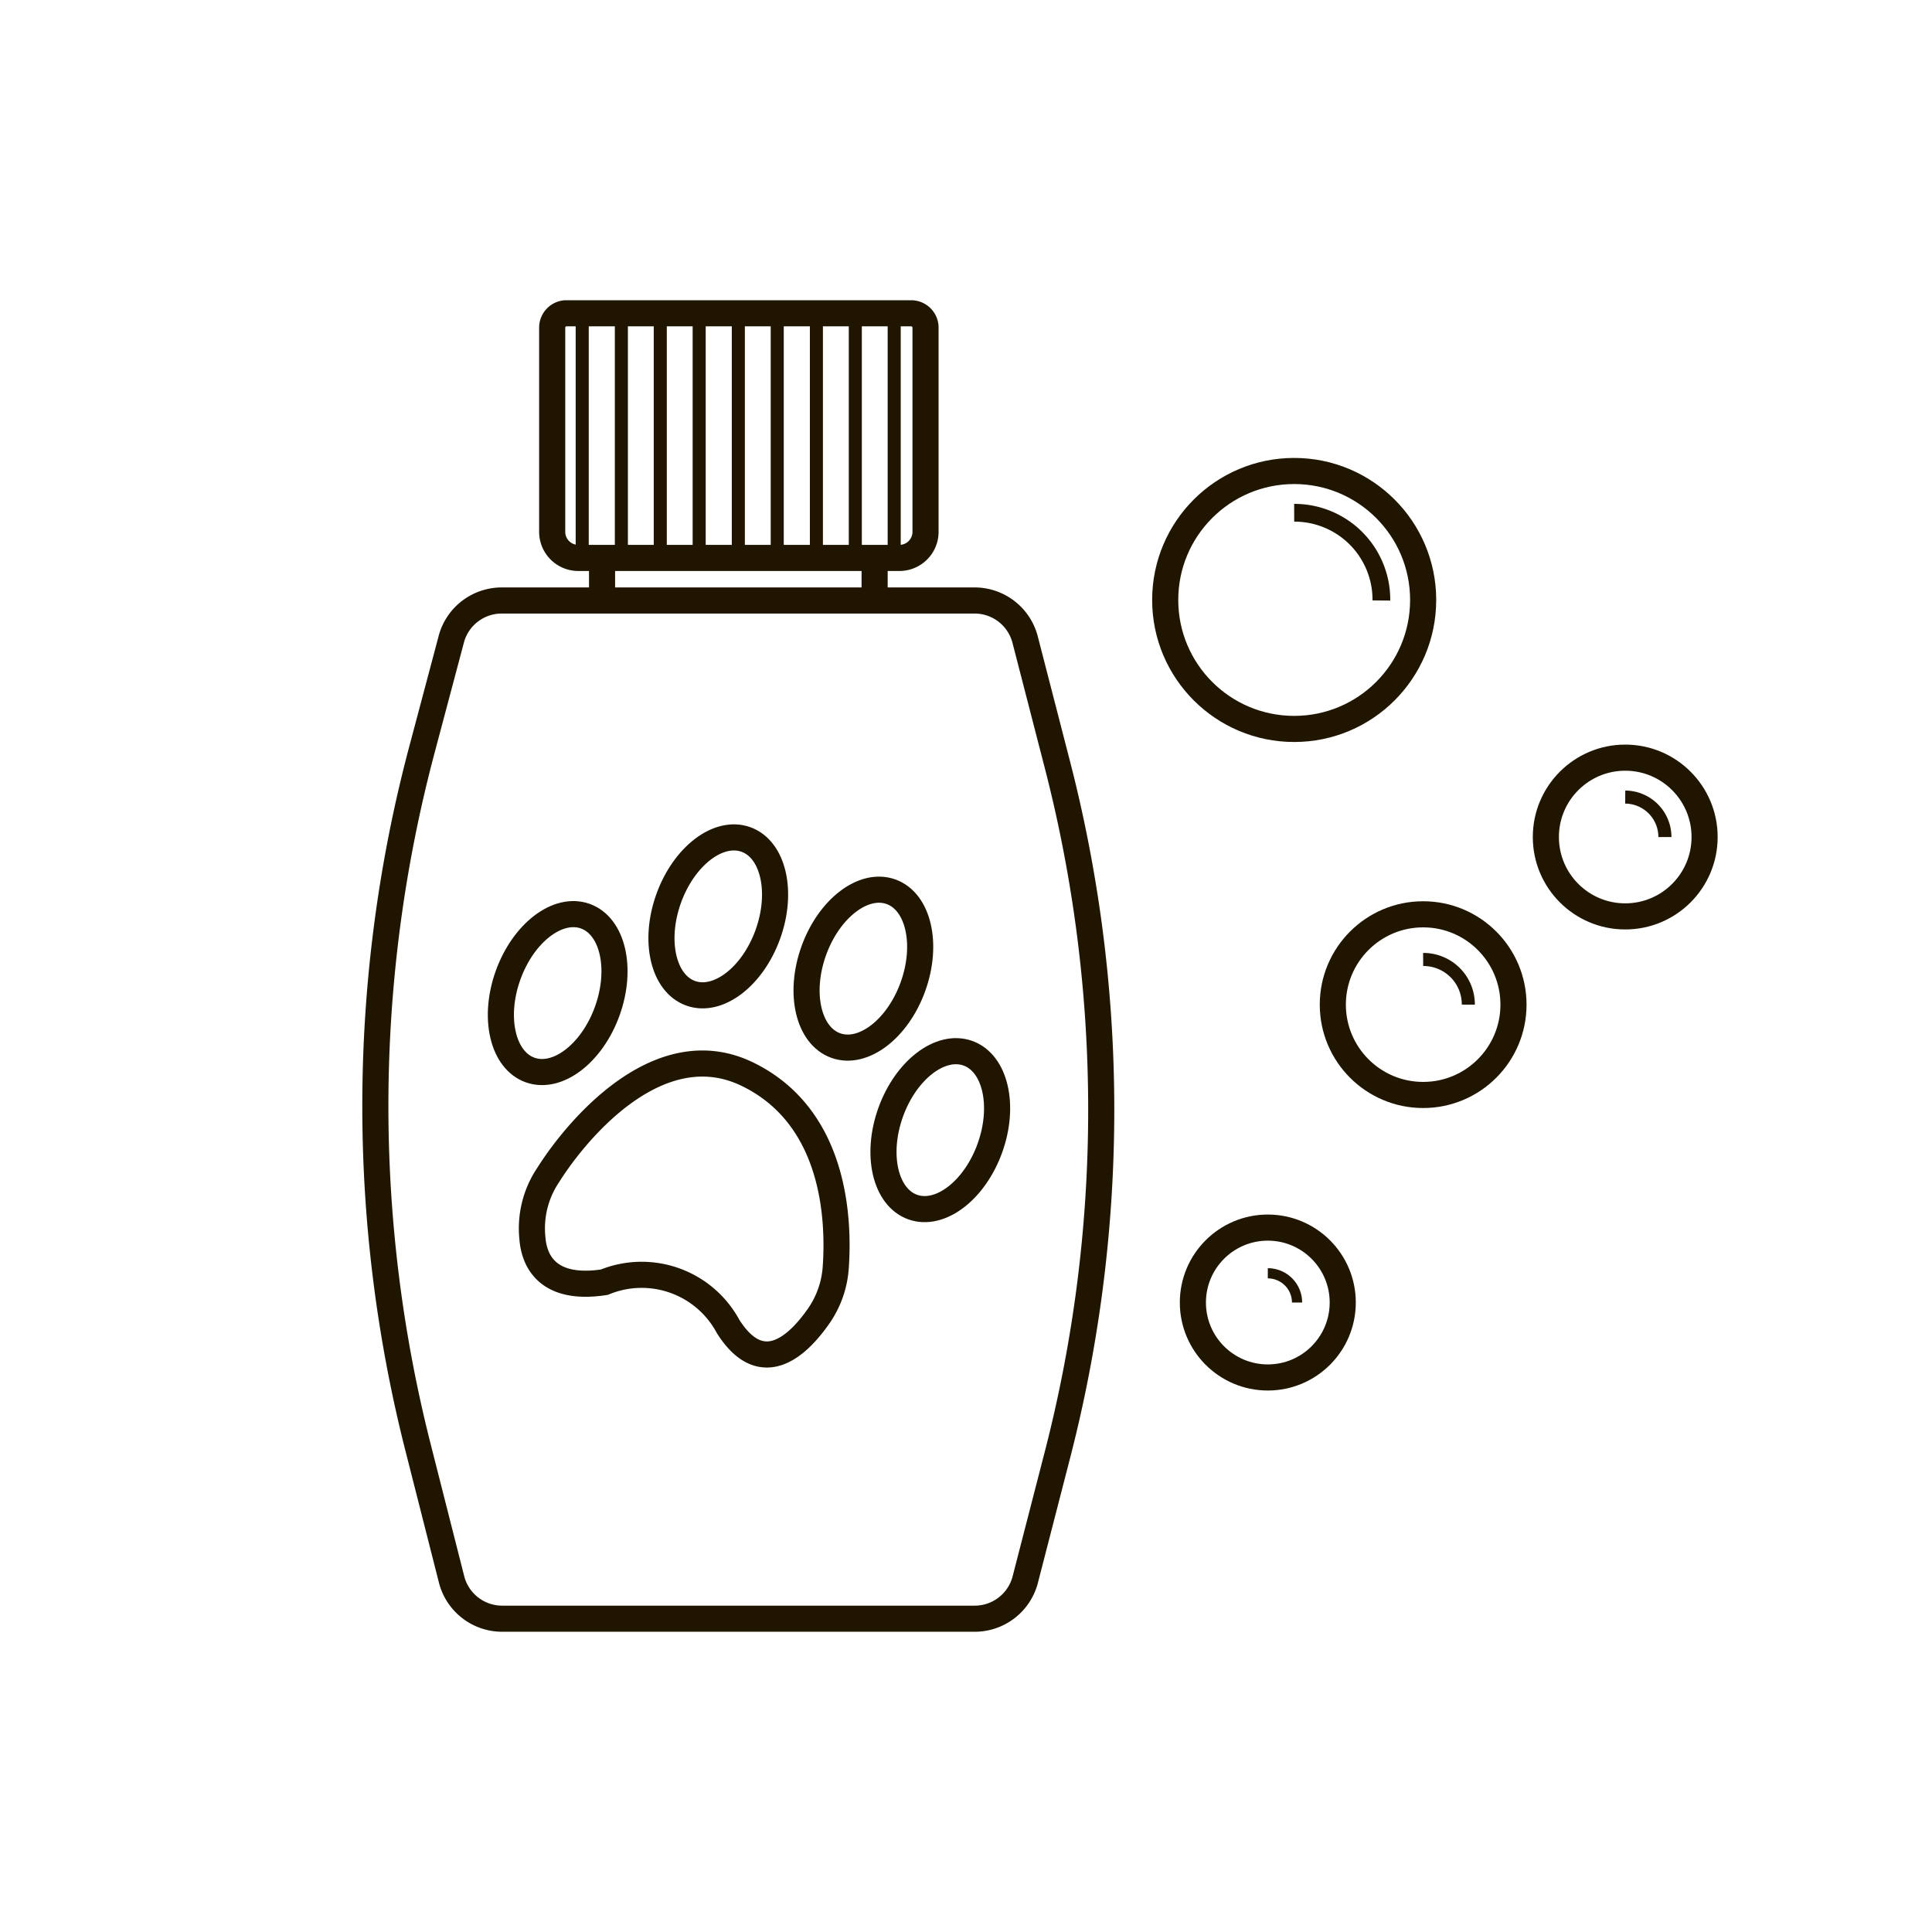 <svg id="Слой_2" data-name="Слой 2" xmlns="http://www.w3.org/2000/svg" viewBox="0 0 74 74"><defs><style>.cls-1,.cls-2,.cls-3,.cls-4{fill:none;stroke:#201600;stroke-miterlimit:10;}.cls-2{stroke-width:0.5px;}.cls-3{stroke-width:0.68px;}.cls-4{stroke-width:0.39px;}</style></defs><title>•-Средства для мытья импортерия</title><path class="cls-1" d="M37.34,62H19.22a2,2,0,0,1-1.92-1.49l-1.27-5a53.11,53.11,0,0,1,.1-26.68l1.17-4.4A2,2,0,0,1,19.21,23H37.34a2,2,0,0,1,1.92,1.48l1.21,4.69a52.89,52.89,0,0,1,0,26.68l-1.21,4.69A2,2,0,0,1,37.34,62Z"/><path class="cls-1" d="M21.66,12H34.9a.55.55,0,0,1,.55.55v7.82a1,1,0,0,1-1,1H22.15a1,1,0,0,1-1-1V12.55A.55.55,0,0,1,21.66,12Z"/><line class="cls-2" x1="22.3" y1="12" x2="22.3" y2="21.42"/><line class="cls-2" x1="23.8" y1="12" x2="23.8" y2="21.42"/><line class="cls-2" x1="25.29" y1="12" x2="25.29" y2="21.42"/><line class="cls-2" x1="26.78" y1="12" x2="26.78" y2="21.42"/><line class="cls-2" x1="28.28" y1="12" x2="28.28" y2="21.42"/><line class="cls-2" x1="29.77" y1="12" x2="29.77" y2="21.42"/><line class="cls-2" x1="31.27" y1="12" x2="31.27" y2="21.42"/><line class="cls-2" x1="32.76" y1="12" x2="32.76" y2="21.42"/><line class="cls-2" x1="34.25" y1="12" x2="34.25" y2="21.42"/><line class="cls-1" x1="23.06" y1="21.42" x2="23.06" y2="22.98"/><line class="cls-1" x1="33.5" y1="21.42" x2="33.5" y2="22.98"/><path class="cls-1" d="M23.15,49.11a3.76,3.76,0,0,1,4.74,1.7c1.34,2.11,2.76.63,3.5-.45a3.7,3.7,0,0,0,.62-1.8c.13-1.82,0-5.78-3.39-7.42S22.09,43.27,21,45a3.66,3.66,0,0,0-.61,2.4C20.46,48.4,21.07,49.43,23.15,49.11Z"/><ellipse class="cls-1" cx="27.51" cy="35.1" rx="3.13" ry="2.02" transform="translate(-14.82 49.13) rotate(-70.25)"/><ellipse class="cls-1" cx="21.36" cy="38.03" rx="3.13" ry="2.02" transform="translate(-21.65 45.29) rotate(-70.25)"/><ellipse class="cls-1" cx="33.06" cy="37.1" rx="3.13" ry="2.02" transform="translate(-13.02 55.68) rotate(-70.25)"/><ellipse class="cls-1" cx="36.02" cy="43.29" rx="3.13" ry="2.02" transform="translate(-16.9 62.56) rotate(-70.25)"/><circle class="cls-1" cx="49.57" cy="22.98" r="4.94"/><path class="cls-3" d="M49.57,19.64A3.33,3.33,0,0,1,52.91,23"/><circle class="cls-1" cx="54.51" cy="38.48" r="3.46"/><path class="cls-2" d="M54.51,36.75a1.72,1.72,0,0,1,1.73,1.73"/><circle class="cls-1" cx="62.25" cy="32.06" r="3.04"/><path class="cls-2" d="M62.25,30.53a1.53,1.53,0,0,1,1.52,1.53"/><circle class="cls-1" cx="48.56" cy="49.89" r="2.87"/><path class="cls-4" d="M48.56,48.77a1.12,1.12,0,0,1,1.12,1.12"/></svg>